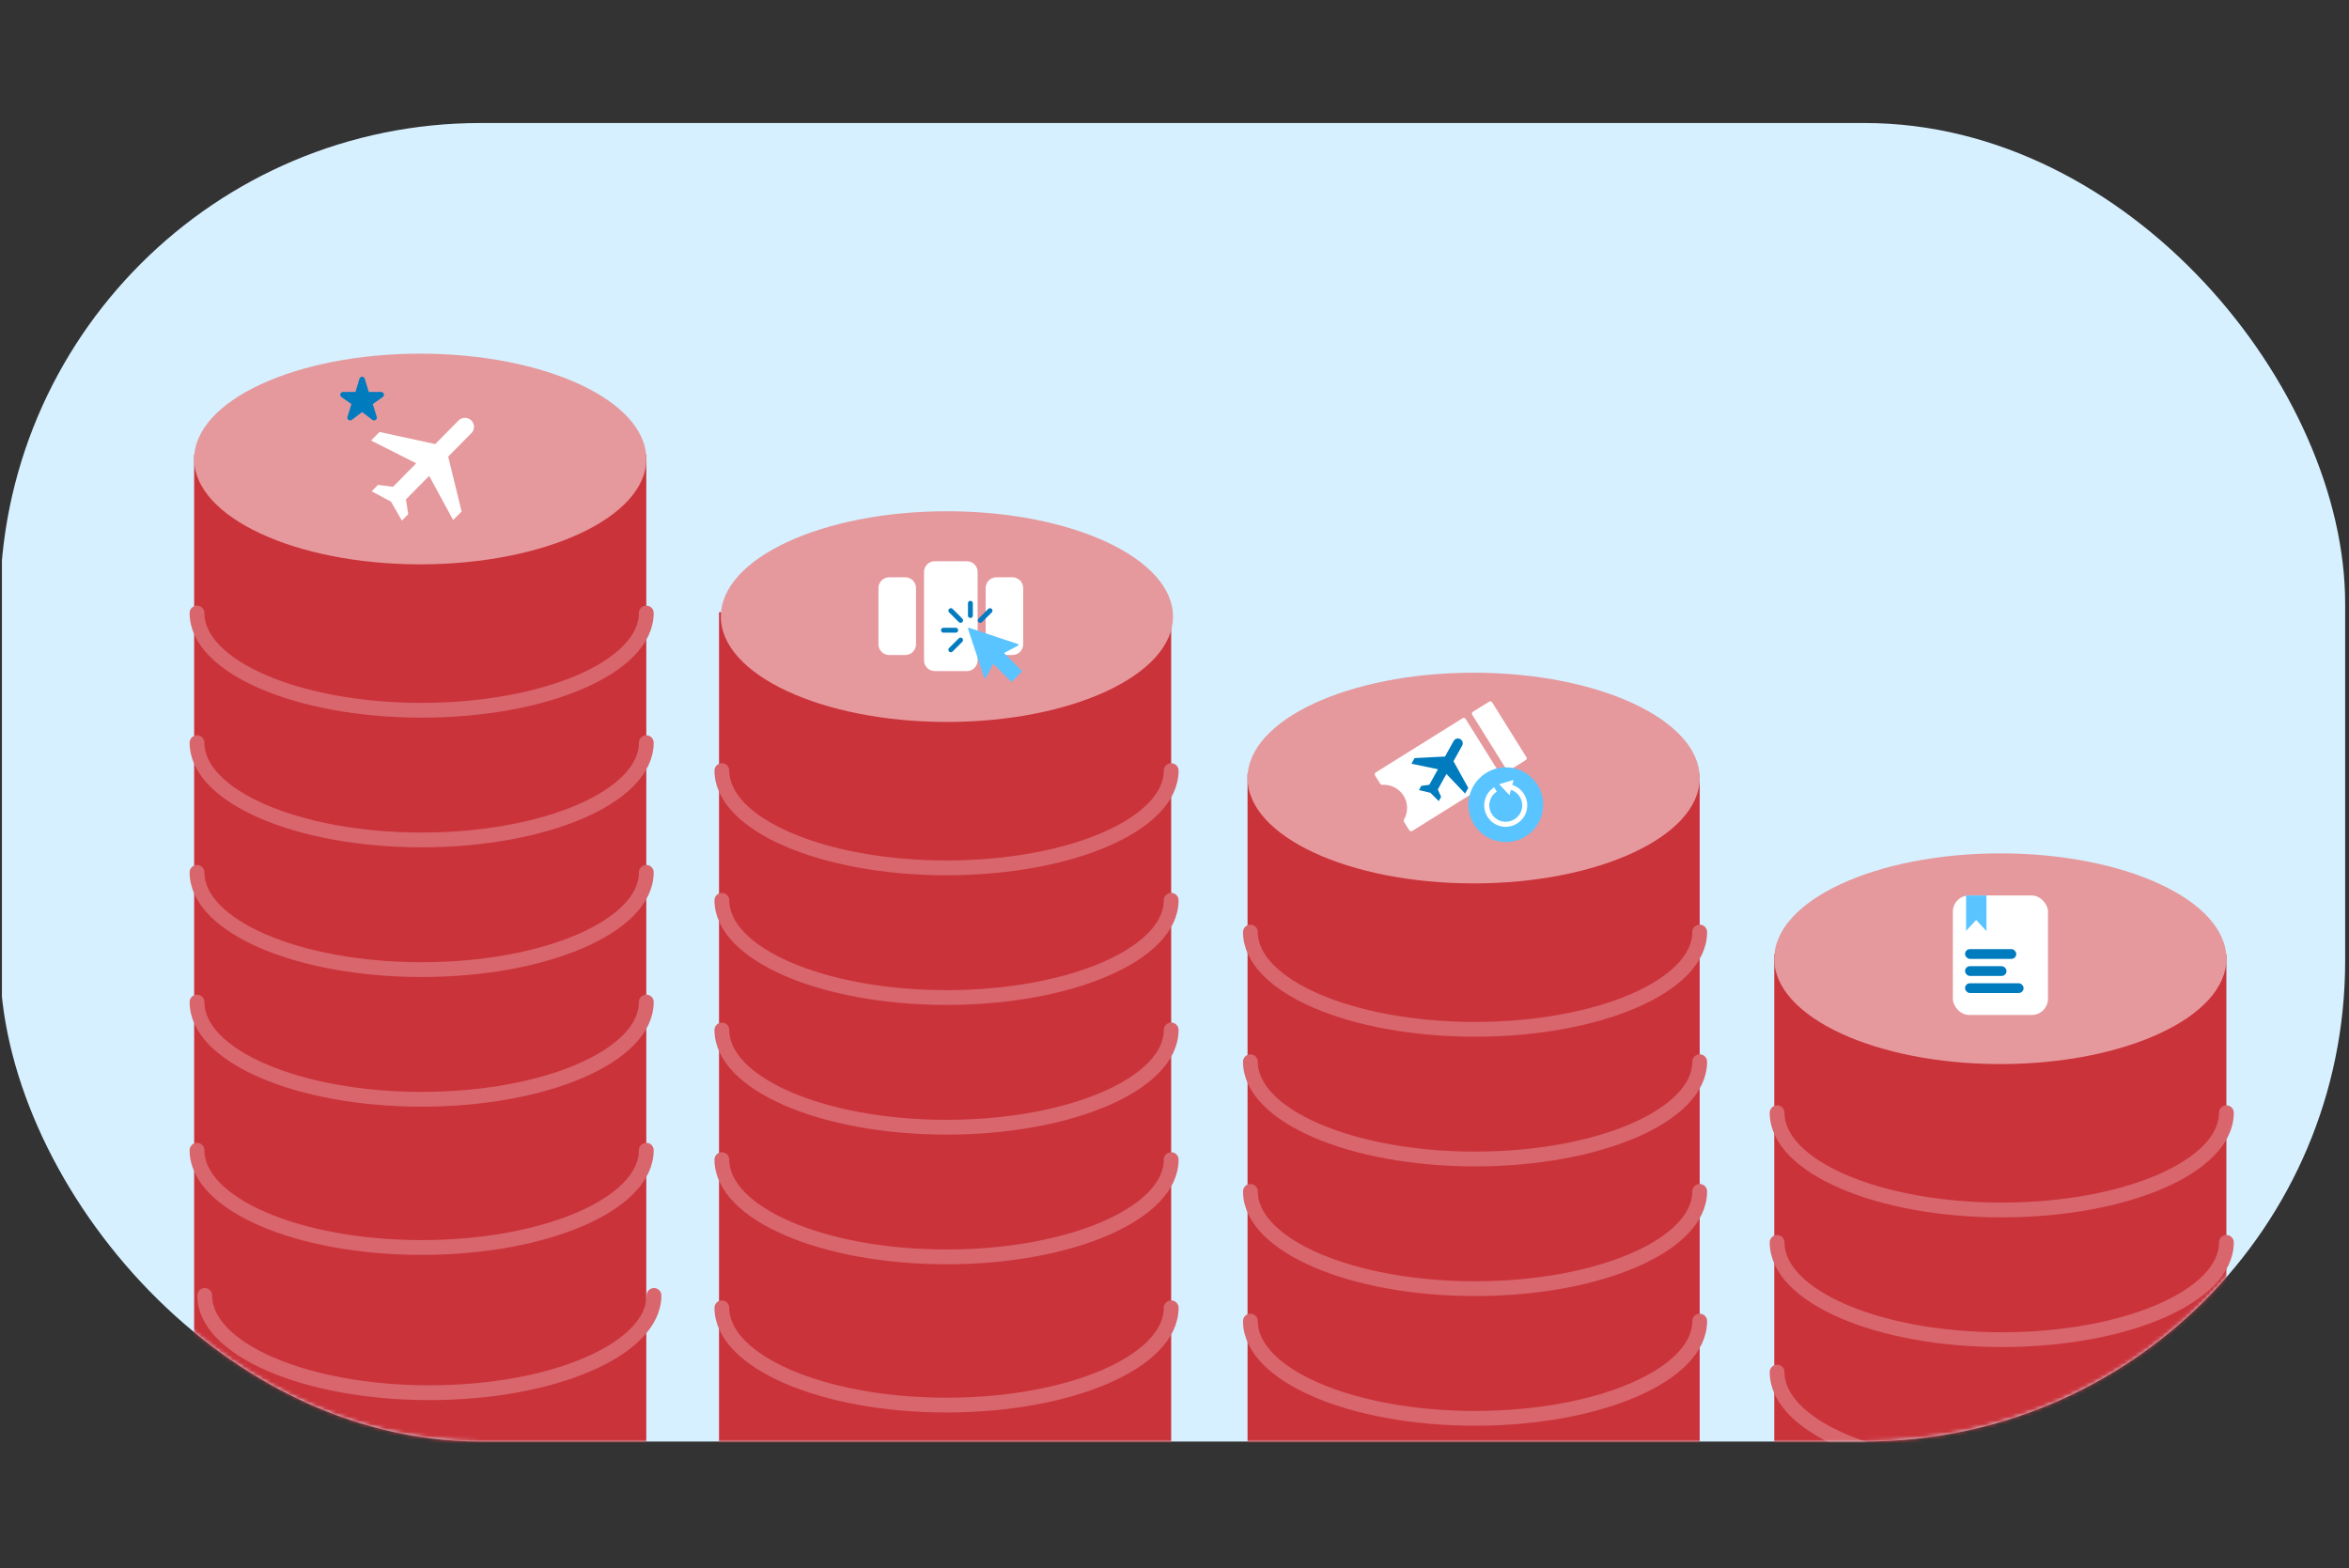 <?xml version="1.0" encoding="UTF-8"?> <svg xmlns="http://www.w3.org/2000/svg" width="611" height="408" viewBox="0 0 611 408" fill="none"><rect x="0" y="0" width="611" height="408" fill="#333333" stroke="none"/><g clip-path="url(#clip0_3054_34536)"><rect y="32" width="610" height="343" rx="125" fill="#D6F0FF"></rect><mask id="mask0_3054_34536" style="mask-type:alpha" maskUnits="userSpaceOnUse" x="0" y="32" width="610" height="343"><rect y="32" width="610" height="343" rx="125" fill="#D6F0FF"></rect></mask><g mask="url(#mask0_3054_34536)"><path d="M168.108 118.262H50.5V419.702H168.108V118.262Z" fill="#CB333B"></path><ellipse cx="58.804" cy="27.404" rx="58.804" ry="27.404" transform="matrix(-1 0 0 1 168.108 92)" fill="#E5999D"></ellipse><path d="M51.244 159.468C51.244 173.441 77.405 184.768 109.676 184.768C141.947 184.768 168.108 173.441 168.108 159.468" stroke="#D8666C" stroke-width="3.848" stroke-linecap="round"></path><path d="M51.244 226.936C51.244 240.909 77.405 252.236 109.676 252.236C141.947 252.236 168.108 240.909 168.108 226.936" stroke="#D8666C" stroke-width="3.848" stroke-linecap="round"></path><path d="M51.244 193.202C51.244 207.175 77.405 218.502 109.676 218.502C141.947 218.502 168.108 207.175 168.108 193.202" stroke="#D8666C" stroke-width="3.848" stroke-linecap="round"></path><path d="M51.244 260.67C51.244 274.643 77.405 285.97 109.676 285.97C141.947 285.97 168.108 274.643 168.108 260.67" stroke="#D8666C" stroke-width="3.848" stroke-linecap="round"></path><path d="M51.244 299.223C51.244 313.196 77.405 324.523 109.676 324.523C141.947 324.523 168.108 313.196 168.108 299.223" stroke="#D8666C" stroke-width="3.848" stroke-linecap="round"></path><path d="M53.244 337C53.244 350.973 79.405 362.301 111.676 362.301C143.947 362.301 170.108 350.973 170.108 337" stroke="#D8666C" stroke-width="3.848" stroke-linecap="round"></path><path d="M579.108 248.262H461.5V499.407H579.108V248.262Z" fill="#CB333B"></path><ellipse cx="58.804" cy="27.404" rx="58.804" ry="27.404" transform="matrix(-1 0 0 1 579.108 222)" fill="#E5999D"></ellipse><path d="M462.244 289.468C462.244 303.441 488.405 314.768 520.676 314.768C552.947 314.768 579.108 303.441 579.108 289.468" stroke="#D8666C" stroke-width="3.848" stroke-linecap="round"></path><path d="M462.244 356.936C462.244 370.909 488.405 382.236 520.676 382.236C552.947 382.236 579.108 370.909 579.108 356.936" stroke="#D8666C" stroke-width="3.848" stroke-linecap="round"></path><path d="M462.244 323.202C462.244 337.175 488.405 348.502 520.676 348.502C552.947 348.502 579.108 337.175 579.108 323.202" stroke="#D8666C" stroke-width="3.848" stroke-linecap="round"></path><path d="M442.108 201.262H324.5V452.407H442.108V201.262Z" fill="#CB333B"></path><ellipse cx="58.804" cy="27.404" rx="58.804" ry="27.404" transform="matrix(-1 0 0 1 442.108 175)" fill="#E5999D"></ellipse><path d="M325.244 242.468C325.244 256.441 351.405 267.769 383.676 267.769C415.947 267.769 442.108 256.441 442.108 242.468" stroke="#D8666C" stroke-width="3.848" stroke-linecap="round"></path><path d="M325.244 309.936C325.244 323.909 351.405 335.236 383.676 335.236C415.947 335.236 442.108 323.909 442.108 309.936" stroke="#D8666C" stroke-width="3.848" stroke-linecap="round"></path><path d="M325.244 276.202C325.244 290.175 351.405 301.502 383.676 301.502C415.947 301.502 442.108 290.175 442.108 276.202" stroke="#D8666C" stroke-width="3.848" stroke-linecap="round"></path><path d="M325.244 343.67C325.244 357.643 351.405 368.97 383.676 368.97C415.947 368.97 442.108 357.643 442.108 343.67" stroke="#D8666C" stroke-width="3.848" stroke-linecap="round"></path><path d="M304.635 159.262H187.026V472.87H304.635V159.262Z" fill="#CB333B"></path><ellipse cx="58.804" cy="27.404" rx="58.804" ry="27.404" transform="matrix(-1 0 0 1 305.108 133)" fill="#E5999D"></ellipse><path d="M187.77 200.468C187.77 214.441 213.931 225.769 246.203 225.769C278.474 225.769 304.635 214.441 304.635 200.468" stroke="#D8666C" stroke-width="3.848" stroke-linecap="round"></path><path d="M187.77 267.936C187.77 281.909 213.931 293.237 246.203 293.237C278.474 293.237 304.635 281.909 304.635 267.936" stroke="#D8666C" stroke-width="3.848" stroke-linecap="round"></path><path d="M187.77 234.202C187.77 248.175 213.931 259.502 246.203 259.502C278.474 259.502 304.635 248.175 304.635 234.202" stroke="#D8666C" stroke-width="3.848" stroke-linecap="round"></path><path d="M187.77 301.67C187.77 315.643 213.931 326.97 246.203 326.97C278.474 326.97 304.635 315.643 304.635 301.67" stroke="#D8666C" stroke-width="3.848" stroke-linecap="round"></path><path d="M187.77 340.223C187.77 354.196 213.931 365.524 246.203 365.524C278.474 365.524 304.635 354.196 304.635 340.223" stroke="#D8666C" stroke-width="3.848" stroke-linecap="round"></path><path d="M117.871 135.279L120.069 133.054L116.577 118.787L122.622 112.67C123.534 111.746 123.518 110.272 122.585 109.369C121.653 108.466 120.164 108.482 119.252 109.405L113.207 115.523L98.725 112.379L96.528 114.603L108.262 120.528L102.217 126.646L98.322 126.138L96.674 127.806L101.704 130.502L104.537 135.423L106.186 133.755L105.587 129.91L111.632 123.793L117.871 135.279Z" fill="white"></path><path d="M94.187 107.195L91.517 109.22C91.385 109.328 91.241 109.379 91.084 109.373C90.928 109.367 90.79 109.322 90.669 109.238C90.549 109.154 90.456 109.041 90.39 108.897C90.324 108.754 90.321 108.599 90.381 108.431L91.409 105.116L88.794 103.27C88.649 103.174 88.559 103.048 88.523 102.893C88.487 102.738 88.493 102.594 88.541 102.463C88.589 102.332 88.674 102.215 88.794 102.113C88.914 102.011 89.058 101.961 89.227 101.961H92.455L93.501 98.52C93.561 98.353 93.655 98.224 93.781 98.134C93.908 98.044 94.043 97.999 94.187 98C94.331 98 94.466 98.045 94.593 98.135C94.719 98.225 94.812 98.353 94.872 98.52L95.918 101.961H99.147C99.315 101.961 99.459 102.012 99.58 102.114C99.7 102.216 99.784 102.332 99.832 102.463C99.88 102.594 99.886 102.738 99.85 102.893C99.814 103.048 99.724 103.174 99.58 103.27L96.964 105.116L97.992 108.431C98.052 108.599 98.05 108.754 97.984 108.897C97.918 109.041 97.825 109.154 97.704 109.238C97.584 109.322 97.445 109.367 97.289 109.373C97.133 109.379 96.988 109.328 96.856 109.22L94.187 107.195Z" fill="#007BBE"></path><rect x="363.486" y="199.651" width="21.137" height="14.091" transform="rotate(-31.982 363.486 199.651)" fill="white"></rect><path d="M380.411 186.857L357.842 200.95C357.585 201.111 357.502 201.469 357.663 201.727L359.017 203.895C359.131 204.079 359.356 204.194 359.549 204.175C361.695 204.011 363.876 205.05 365.093 206.998C366.309 208.946 366.262 211.326 365.196 213.217C365.095 213.383 365.099 213.636 365.214 213.819L366.568 215.988C366.728 216.245 367.087 216.328 367.344 216.167L389.95 202.051C390.207 201.89 390.29 201.532 390.129 201.275L388.775 199.107C387.397 196.899 383.964 191.401 382.578 189.183L381.224 187.014C381.063 186.756 380.705 186.674 380.411 186.857Z" fill="white"></path><path d="M387.308 182.551L383.129 185.161C382.871 185.322 382.788 185.68 382.949 185.938L384.303 188.106C385.682 190.314 389.115 195.812 390.5 198.03L391.854 200.199C392.015 200.456 392.373 200.539 392.631 200.378L396.846 197.745C397.104 197.584 397.187 197.226 397.026 196.969L395.672 194.8C394.293 192.593 390.86 187.095 389.475 184.876L388.121 182.708C387.96 182.45 387.602 182.367 387.308 182.551Z" fill="white"></path><path d="M381.09 206.438L381.907 204.969L378.068 198.028L380.313 193.986C380.652 193.376 380.433 192.61 379.823 192.272C379.213 191.933 378.447 192.152 378.109 192.762L375.864 196.804L367.943 197.213L367.127 198.683L374.027 200.111L371.782 204.153L369.699 204.439L369.087 205.541L372.068 206.235L374.232 208.399L374.844 207.296L373.986 205.378L376.231 201.336L381.09 206.438Z" fill="#007BBE"></path><circle cx="391.677" cy="209.339" r="9.722" fill="#59C4FF"></circle><path d="M396.471 211.05L396.466 211.064C395.673 213.505 393.067 214.988 390.556 214.436C387.736 213.8 386.038 210.955 386.776 208.201C387.056 207.155 387.651 206.246 388.478 205.576L388.605 205.771C387.826 206.407 387.266 207.276 387.005 208.249C386.304 210.865 387.902 213.572 390.569 214.197C392.998 214.772 395.526 213.325 396.267 210.954C397.066 208.419 395.655 205.779 393.195 204.955L392.646 204.771L392.496 205.33L392.375 205.783L390.944 204.276L392.937 203.686L392.839 204.052L392.705 204.552L393.197 204.712C395.832 205.562 397.33 208.379 396.471 211.05Z" fill="white" stroke="white" stroke-width="1.089"></path><path fill-rule="evenodd" clip-rule="evenodd" d="M251.502 146C253.042 146 254.29 147.248 254.29 148.788V171.789C254.29 173.33 253.042 174.577 251.502 174.577H243.137C241.597 174.577 240.349 173.33 240.349 171.789V148.788C240.349 147.248 241.597 146 243.137 146H251.502Z" fill="white"></path><path fill-rule="evenodd" clip-rule="evenodd" d="M263.351 150.182C264.891 150.182 266.139 151.43 266.139 152.97V167.607C266.139 169.148 264.891 170.395 263.351 170.395H259.169C257.628 170.395 256.38 169.148 256.38 167.607V152.97C256.38 151.43 257.628 150.182 259.169 150.182H263.351Z" fill="white"></path><path fill-rule="evenodd" clip-rule="evenodd" d="M235.47 150.182C237.011 150.182 238.258 151.43 238.258 152.97V167.607C238.258 169.148 237.011 170.395 235.47 170.395H231.288C229.748 170.395 228.5 169.148 228.5 167.607V152.97C228.5 151.43 229.748 150.182 231.288 150.182H235.47Z" fill="white"></path><path d="M265.733 174.467L261.342 170.076C261.238 169.971 261.266 169.797 261.398 169.734L264.82 167.95C264.988 167.859 264.967 167.615 264.786 167.552L252.065 163.322C251.898 163.266 251.737 163.426 251.793 163.593L256.024 176.314C256.087 176.495 256.331 176.516 256.421 176.349L258.206 172.926C258.275 172.801 258.443 172.773 258.547 172.871L262.931 177.262C263.015 177.345 263.154 177.345 263.238 177.262L265.733 174.767C265.817 174.683 265.817 174.543 265.733 174.467Z" fill="#59C4FF"></path><path d="M254.979 162.032C255.146 162.032 255.306 161.969 255.432 161.843L257.962 159.313C258.213 159.062 258.213 158.651 257.962 158.4C257.711 158.149 257.3 158.149 257.049 158.4L254.519 160.93C254.268 161.181 254.268 161.592 254.519 161.843C254.644 161.969 254.811 162.032 254.979 162.032Z" fill="#037BBE"></path><path d="M249.228 163.949C249.228 163.6 248.963 163.314 248.636 163.314H245.36C245.032 163.314 244.767 163.6 244.767 163.949C244.767 164.297 245.032 164.583 245.36 164.583H248.636C248.963 164.583 249.228 164.297 249.228 163.949Z" fill="#037BBE"></path><path d="M252.414 160.763C252.762 160.763 253.048 160.498 253.048 160.17V156.894C253.048 156.567 252.762 156.302 252.414 156.302C252.065 156.302 251.779 156.567 251.779 156.894V160.17C251.779 160.498 252.065 160.763 252.414 160.763Z" fill="#037BBE"></path><path d="M249.403 166.047L246.866 168.577C246.615 168.828 246.615 169.239 246.866 169.49C246.991 169.615 247.158 169.678 247.319 169.678C247.479 169.678 247.646 169.615 247.772 169.49L250.309 166.96C250.56 166.709 250.56 166.298 250.309 166.047C250.058 165.796 249.647 165.796 249.396 166.047H249.403Z" fill="#037BBE"></path><path d="M247.786 158.4C247.535 158.149 247.123 158.149 246.873 158.4C246.622 158.651 246.622 159.062 246.873 159.313L249.41 161.843C249.535 161.969 249.702 162.032 249.863 162.032C250.023 162.032 250.19 161.969 250.316 161.843C250.567 161.592 250.567 161.181 250.316 160.93L247.786 158.4Z" fill="#037BBE"></path><rect x="507.962" y="232.952" width="24.738" height="31.081" rx="4.21" fill="white"></rect><rect x="511.133" y="246.906" width="13.32" height="2.537" rx="1.269" fill="#007BBE"></rect><rect x="511.133" y="251.347" width="10.783" height="2.537" rx="1.269" fill="#007BBE"></rect><rect x="511.133" y="255.787" width="15.223" height="2.537" rx="1.269" fill="#007BBE"></rect><path d="M511.404 232.952V242.156L514.024 239.322L516.694 242.21V232.952L511.404 232.952Z" fill="#59C4FF"></path></g></g><defs><clipPath id="clip0_3054_34536"><rect width="610" height="408" fill="white" transform="translate(0.5)"></rect></clipPath></defs></svg> 
